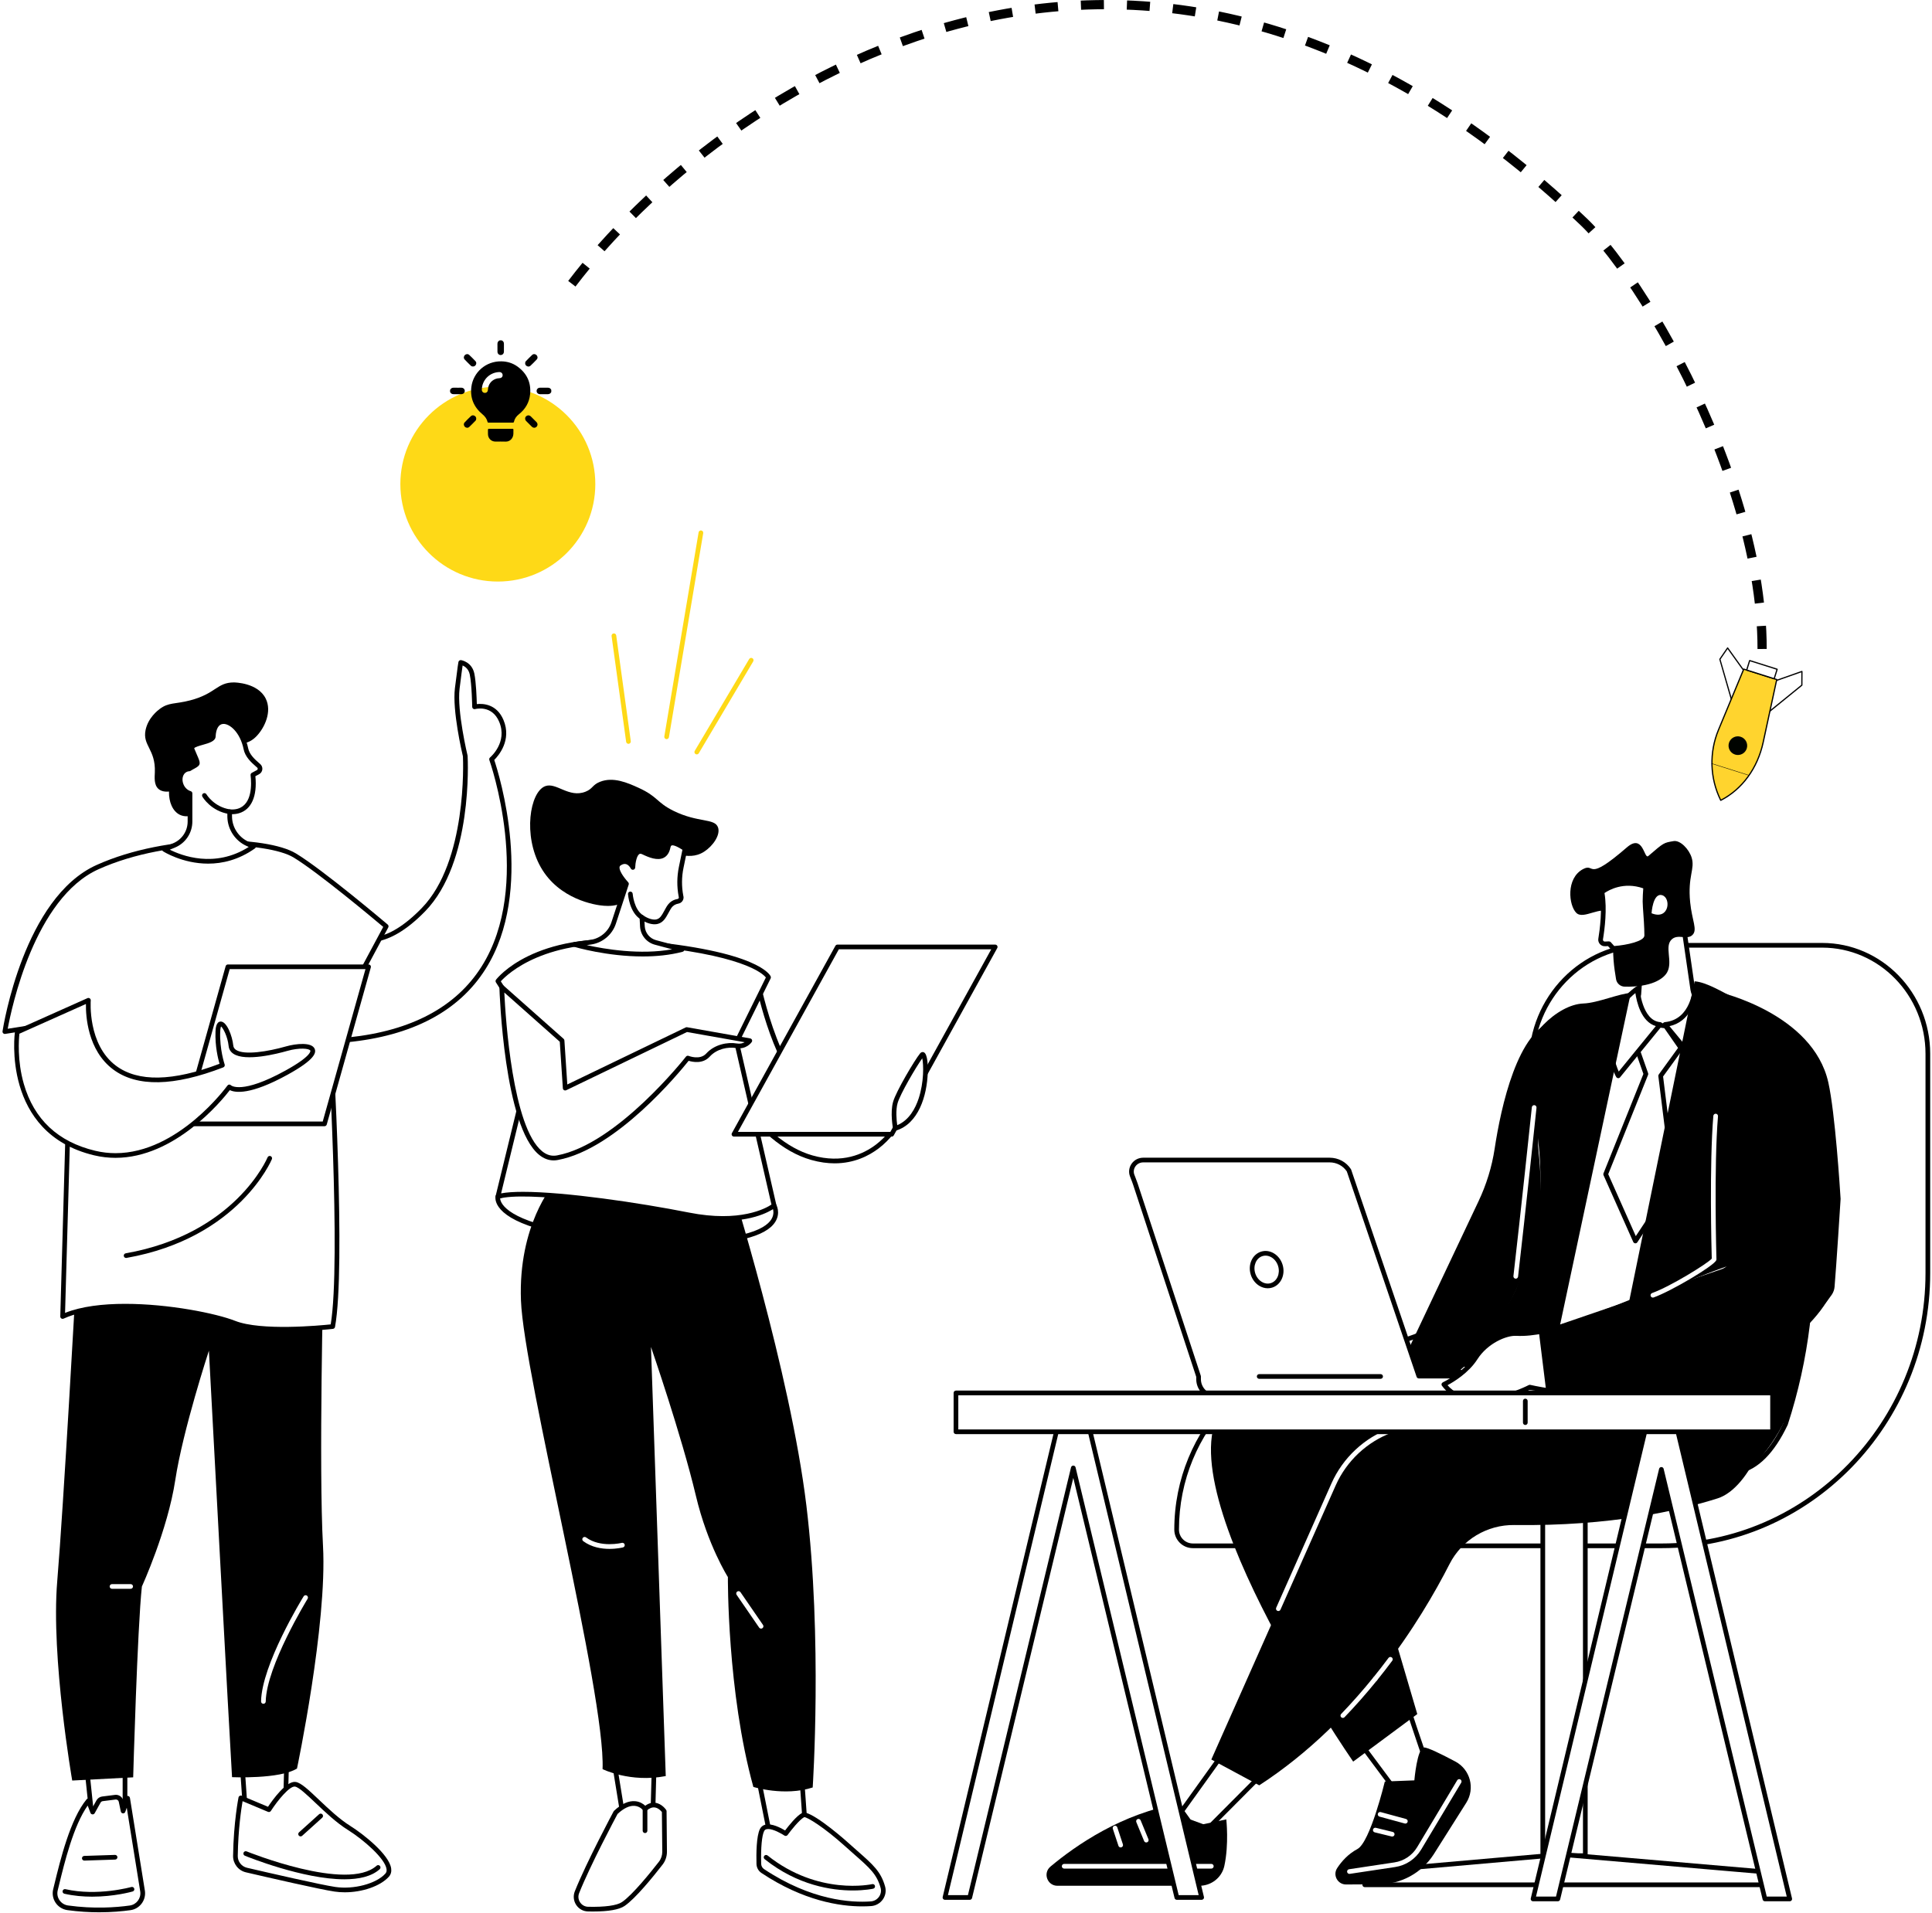 <svg width="420" height="416" viewBox="0 0 420 416" fill="none" xmlns="http://www.w3.org/2000/svg">
<path d="M332.865 231.126V253.471C332.865 275.323 315.611 293.037 294.328 293.037C273.045 293.037 255.791 310.751 255.791 332.603C255.791 334.55 257.368 336.129 259.313 336.129H361.324C393.232 336.129 419.098 309.574 419.098 276.816V229.143C419.098 216.114 408.811 205.553 396.12 205.553H357.779C344.02 205.548 332.865 217 332.865 231.126Z" fill="white"/>
<path d="M361.324 336.634H259.313C257.089 336.634 255.281 334.823 255.281 332.599C255.281 310.502 272.798 292.526 294.328 292.526C315.296 292.526 332.358 275.004 332.358 253.469V231.125C332.358 216.741 343.762 205.037 357.782 205.037H396.122C409.072 205.037 419.608 215.848 419.608 229.138V276.811C419.608 309.798 393.461 336.634 361.324 336.634ZM357.782 206.055C344.324 206.055 333.375 217.3 333.375 231.125V253.469C333.375 275.566 315.858 293.543 294.328 293.543C273.36 293.543 256.298 311.064 256.298 332.599C256.298 334.263 257.651 335.616 259.313 335.616H361.324C392.899 335.616 418.588 309.236 418.588 276.811V229.138C418.588 216.41 408.507 206.055 396.119 206.055H357.782Z" fill="black"/>
<path d="M344.635 295.859H335.39V403.494H344.635V295.859Z" fill="white"/>
<path d="M344.632 404.004H335.388C335.107 404.004 334.878 403.775 334.878 403.494V295.86C334.878 295.579 335.104 295.35 335.388 295.35H344.632C344.913 295.35 345.142 295.579 345.142 295.86V403.494C345.142 403.777 344.916 404.004 344.632 404.004ZM335.898 402.986H344.125V296.369H335.898V402.986Z" fill="black"/>
<path d="M296.685 406.989L337.595 403.396H341.346L383.113 406.989V409.837H296.685V406.989Z" fill="white"/>
<path d="M383.113 410.345H296.683C296.402 410.345 296.173 410.116 296.173 409.835V406.986C296.173 406.723 296.375 406.503 296.637 406.478L337.55 402.886L341.346 402.884L383.156 406.478C383.419 406.501 383.621 406.721 383.621 406.986V409.835C383.623 410.118 383.396 410.345 383.113 410.345ZM297.193 409.327H382.605V407.453L341.303 403.901L337.595 403.904L297.193 407.453V409.327Z" fill="black"/>
<path d="M312.148 388.204C311.199 387.245 305.719 370.19 305.719 370.19L294.888 377.919L306.763 393.878L312.148 388.204Z" fill="white"/>
<path d="M306.761 394.391C306.752 394.391 306.741 394.391 306.732 394.391C306.582 394.382 306.444 394.307 306.353 394.187L294.477 378.227C294.396 378.118 294.362 377.98 294.382 377.844C294.403 377.708 294.477 377.588 294.588 377.509L305.422 369.78C305.553 369.685 305.723 369.66 305.877 369.712C306.031 369.764 306.151 369.885 306.201 370.039C308.282 376.509 311.833 387.066 312.513 387.855C312.683 388.052 312.697 388.369 312.515 388.557L307.128 394.234C307.035 394.332 306.902 394.391 306.761 394.391ZM295.604 378.034L306.809 393.092L311.511 388.136C310.229 385.692 306.618 374.642 305.447 371.011L295.604 378.034Z" fill="black"/>
<path d="M292.628 409.766L299.833 409.723C304.599 409.696 309.032 407.273 311.631 403.278L318.755 392C320.722 388.884 319.623 384.755 316.366 383.025C313.392 381.446 310.278 379.907 309.549 379.975C308.066 380.115 307.468 387.127 307.468 387.127L301.05 387.375C301.05 387.375 297.879 400.558 295.089 402.058C293.056 403.151 291.638 404.753 290.683 406.217C289.684 407.749 290.799 409.778 292.628 409.766Z" fill="black"/>
<path d="M293.353 407.462C293.106 407.462 292.889 407.28 292.85 407.029C292.809 406.75 293 406.492 293.278 406.451L303.132 404.966C305.199 404.656 307.001 403.448 308.075 401.653L316.783 387.107C316.928 386.867 317.238 386.788 317.481 386.933C317.721 387.078 317.8 387.391 317.655 387.631L308.948 402.177C307.717 404.232 305.653 405.617 303.284 405.973L293.43 407.457C293.403 407.462 293.376 407.462 293.353 407.462Z" fill="white"/>
<path d="M305.514 396.524C305.469 396.524 305.426 396.517 305.381 396.506L299.892 395.01C299.62 394.935 299.461 394.656 299.534 394.384C299.606 394.112 299.887 393.954 300.159 394.026L305.648 395.522C305.92 395.597 306.079 395.876 306.006 396.148C305.943 396.374 305.739 396.524 305.514 396.524Z" fill="white"/>
<path d="M302.657 399.344C302.616 399.344 302.575 399.339 302.534 399.33L298.854 398.43C298.579 398.365 298.414 398.088 298.48 397.816C298.548 397.542 298.826 397.376 299.094 397.442L302.774 398.342C303.049 398.408 303.214 398.684 303.148 398.956C303.092 399.187 302.886 399.344 302.657 399.344Z" fill="white"/>
<path d="M275.189 384.951L262.612 397.586L255.945 395.139L267.537 378.973L275.189 384.951Z" fill="white"/>
<path d="M262.612 398.096C262.553 398.096 262.495 398.087 262.438 398.064L255.77 395.617C255.621 395.562 255.505 395.44 255.46 395.288C255.412 395.136 255.439 394.971 255.532 394.841L267.125 378.675C267.206 378.562 267.329 378.487 267.465 378.469C267.605 378.449 267.741 378.487 267.85 378.571L275.499 384.55C275.612 384.641 275.685 384.774 275.694 384.919C275.703 385.064 275.649 385.207 275.547 385.309L262.971 397.944C262.875 398.044 262.744 398.096 262.612 398.096ZM256.747 394.891L262.481 396.997L274.422 384.999L267.641 379.7L256.747 394.891Z" fill="black"/>
<path d="M266.585 395.609C266.585 395.609 267.193 400.985 266.161 405.735C265.613 408.267 263.331 410.048 260.74 410.048H229.875C227.669 410.048 226.668 407.294 228.358 405.878C233.845 401.28 243.942 394.261 256.355 392.198L259.818 397.044L266.585 395.609Z" fill="black"/>
<path d="M263.331 406.311H231.343C231.062 406.311 230.833 406.082 230.833 405.801C230.833 405.52 231.06 405.291 231.343 405.291H263.331C263.612 405.291 263.841 405.52 263.841 405.801C263.841 406.082 263.612 406.311 263.331 406.311Z" fill="white"/>
<path d="M249.191 400.629C248.991 400.629 248.801 400.511 248.719 400.314L247.026 396.207C246.92 395.947 247.042 395.65 247.303 395.543C247.561 395.437 247.86 395.559 247.967 395.82L249.66 399.926C249.767 400.187 249.644 400.484 249.383 400.59C249.322 400.618 249.257 400.629 249.191 400.629Z" fill="white"/>
<path d="M243.625 401.71C243.412 401.71 243.212 401.574 243.142 401.361L241.918 397.656C241.83 397.388 241.975 397.101 242.242 397.012C242.51 396.924 242.797 397.069 242.886 397.336L244.11 401.042C244.198 401.309 244.053 401.597 243.786 401.685C243.731 401.701 243.677 401.71 243.625 401.71Z" fill="white"/>
<path d="M341.756 296.531C341.756 296.531 284.281 289.841 267.19 304.636C250.1 319.431 294.169 383.05 294.169 383.05L308.105 372.715L294.885 327.748L348.016 312.659L341.756 296.531Z" fill="black"/>
<path d="M373.388 325.813C365.038 328.462 350.101 331.889 329.221 331.604C323.287 331.522 317.812 334.801 315.117 340.087C308.932 352.214 295.547 374.053 273.745 388.206L263.331 382.595L289.908 322.765C292.336 317.303 296.873 313.056 302.484 310.998L355.159 291.682C355.159 291.682 371.493 287.117 379.5 301.697C380.93 304.301 383.586 299.646 384.219 301.747C386.39 308.951 380.558 323.538 373.388 325.813Z" fill="black"/>
<path d="M277.897 350.31C277.829 350.31 277.758 350.297 277.69 350.267C277.434 350.154 277.319 349.852 277.432 349.596L289.444 322.561C291.912 317.004 296.601 312.616 302.31 310.524L327.537 301.273C327.802 301.178 328.094 301.311 328.189 301.577C328.287 301.839 328.151 302.132 327.888 302.229L302.661 311.481C297.211 313.479 292.732 317.67 290.375 322.976L278.363 350.011C278.28 350.197 278.094 350.31 277.897 350.31Z" fill="white"/>
<path d="M291.921 373.552C291.794 373.552 291.667 373.504 291.567 373.409C291.366 373.214 291.359 372.892 291.554 372.691C293.952 370.198 296.311 367.519 298.566 364.731C298.743 364.513 299.062 364.479 299.282 364.656C299.5 364.833 299.534 365.153 299.357 365.372C297.084 368.183 294.704 370.884 292.286 373.398C292.188 373.5 292.055 373.552 291.921 373.552Z" fill="white"/>
<path d="M298.963 365.558C298.849 365.558 298.736 365.522 298.643 365.445C298.425 365.268 298.391 364.949 298.568 364.729C299.674 363.362 300.778 361.939 301.852 360.498C302.02 360.273 302.339 360.226 302.564 360.393C302.788 360.561 302.836 360.881 302.668 361.105C301.587 362.558 300.474 363.992 299.359 365.368C299.259 365.495 299.112 365.558 298.963 365.558Z" fill="white"/>
<path d="M377.01 220.936C370.423 219.388 367.677 219.368 343.739 220.234C337.888 220.444 330.93 227.787 330.241 233.603C332.102 239.18 340.682 266.712 325.701 288.227C323.575 291.28 320.686 294.627 316.717 297.836C318.948 299.638 322.411 301.986 327.061 303.366C334.785 305.66 338.667 303.18 344.891 303.366C361.353 303.858 367.391 322.193 378.025 319.89C380.865 319.276 384.627 317.06 388.156 309.633C390.154 303.473 391.936 296.238 392.926 288.064C395.612 265.903 391.217 247.45 387.292 235.872C386.127 232.214 384.774 222.761 377.01 220.936Z" fill="white"/>
<path d="M376.162 320.601C371.761 320.601 368.121 317.349 363.985 313.659C358.978 309.19 353.306 304.125 344.877 303.873C342.679 303.808 340.736 304.089 338.858 304.358C335.469 304.846 331.963 305.351 326.918 303.853C323.177 302.742 319.639 300.85 316.398 298.23C316.278 298.133 316.21 297.988 316.21 297.833C316.21 297.679 316.28 297.534 316.398 297.437C319.843 294.651 322.832 291.454 325.284 287.932C339.041 268.178 332.997 243.468 329.76 233.761C329.735 233.691 329.729 233.614 329.738 233.541C330.429 227.705 337.335 219.954 343.723 219.723C368.069 218.842 370.566 218.896 377.127 220.437C384.11 222.078 386.089 229.487 387.274 233.913C387.46 234.611 387.623 235.216 387.782 235.712C393.649 253.021 395.553 270.655 393.436 288.12C392.55 295.431 390.939 302.722 388.645 309.784C388.638 309.804 388.629 309.825 388.62 309.845C385.717 315.96 382.188 319.504 378.138 320.381C377.458 320.531 376.803 320.601 376.162 320.601ZM344.22 302.844C344.446 302.844 344.675 302.847 344.909 302.853C353.709 303.116 359.529 308.313 364.665 312.896C369.193 316.939 373.102 320.434 377.921 319.387C381.642 318.582 384.926 315.235 387.686 309.437C389.953 302.445 391.548 295.232 392.425 287.995C394.524 270.685 392.636 253.2 386.814 236.027C386.646 235.499 386.481 234.885 386.29 234.173C385.166 229.967 383.285 222.928 376.896 221.425C370.455 219.911 367.98 219.859 343.762 220.736C338.409 220.931 331.53 227.728 330.764 233.546C334.06 243.472 340.093 268.452 326.123 288.51C323.734 291.941 320.844 295.071 317.533 297.822C320.534 300.156 323.788 301.854 327.213 302.872C332.045 304.306 335.286 303.839 338.719 303.345C340.439 303.1 342.219 302.844 344.22 302.844ZM388.158 309.63H388.162H388.158Z" fill="black"/>
<path d="M324.926 249.763C326.286 240.793 329.921 223.789 338.087 221.849C334.162 233.912 334.075 246.751 334.601 260.642C335.209 276.715 319.605 297.52 319.122 297.205C312.21 297.237 307.278 296.396 305.914 293.987L321.413 261.215C323.131 257.587 324.326 253.732 324.926 249.763Z" fill="black"/>
<path d="M248.543 252.242H289.045C290.752 252.242 292.338 253.092 293.249 254.495L308.445 299.224H344.295V299.895C344.295 302.007 342.581 303.72 340.469 303.72H264.385C262.273 303.72 260.559 302.007 260.559 299.895V299.306L246.825 257.482C246.617 256.845 246.358 256.226 246.12 255.601C245.522 254.026 246.705 252.242 248.543 252.242Z" fill="white"/>
<path d="M340.469 304.228H264.385C261.996 304.228 260.052 302.283 260.052 299.895V299.392L246.342 257.641C246.197 257.199 246.023 256.75 245.853 256.317L245.647 255.782C245.304 254.885 245.431 253.867 245.989 253.06C246.569 252.217 247.5 251.734 248.543 251.734H289.045C290.935 251.734 292.665 252.664 293.675 254.218C293.698 254.255 293.716 254.291 293.73 254.332L308.808 298.716H344.292C344.573 298.716 344.802 298.945 344.802 299.226V299.897C344.805 302.283 342.86 304.228 340.469 304.228ZM261.031 299.11C261.056 299.169 261.069 299.235 261.069 299.303V299.892C261.069 301.721 262.556 303.208 264.385 303.208H340.469C342.298 303.208 343.785 301.721 343.785 299.892V299.731H308.443C308.225 299.731 308.031 299.593 307.96 299.387L292.787 254.719C291.96 253.484 290.566 252.75 289.043 252.75H248.541C247.838 252.75 247.21 253.072 246.823 253.636C246.458 254.166 246.372 254.832 246.594 255.417L246.798 255.943C246.972 256.389 247.151 256.85 247.308 257.321L261.031 299.11Z" fill="black"/>
<path d="M275.594 280.125C274.948 280.125 274.303 279.934 273.709 279.56C272.848 279.016 272.199 278.148 271.889 277.115C271.238 274.955 272.265 272.727 274.178 272.152C275.118 271.868 276.122 272.018 277.009 272.578C277.87 273.122 278.518 273.99 278.828 275.023C279.479 277.183 278.452 279.411 276.539 279.986C276.229 280.079 275.912 280.125 275.594 280.125ZM275.118 273.029C274.901 273.029 274.683 273.06 274.473 273.124C273.097 273.539 272.374 275.198 272.863 276.82C273.104 277.618 273.598 278.287 274.253 278.699C274.883 279.096 275.592 279.209 276.245 279.01C277.621 278.595 278.343 276.936 277.854 275.313C277.614 274.515 277.12 273.847 276.465 273.434C276.039 273.167 275.576 273.029 275.118 273.029Z" fill="black"/>
<path d="M300.135 299.813H273.738C273.457 299.813 273.228 299.584 273.228 299.303C273.228 299.022 273.455 298.793 273.738 298.793H300.135C300.416 298.793 300.644 299.022 300.644 299.303C300.644 299.584 300.416 299.813 300.135 299.813Z" fill="black"/>
<path d="M357.079 204.827L356.261 216.213C356.08 217.693 355.012 218.915 353.569 219.291L349.568 220.333L352.163 222.31C357.918 226.69 365.886 227.588 371.647 223.216L375.754 220.1L370.786 218.989C369.358 218.67 368.261 216.637 368.001 215.198L365.807 200.131L357.079 204.827Z" fill="white"/>
<path d="M362.901 226.611C359.148 226.611 355.257 225.304 351.857 222.713L349.262 220.737C349.108 220.619 349.033 220.424 349.072 220.231C349.111 220.041 349.253 219.889 349.444 219.839L353.444 218.797C354.693 218.47 355.601 217.433 355.758 216.15L356.574 204.788C356.585 204.614 356.687 204.46 356.841 204.376L365.569 199.682C365.714 199.603 365.891 199.601 366.038 199.676C366.188 199.75 366.29 199.893 366.312 200.056L368.506 215.123C368.758 216.51 369.802 218.248 370.899 218.493L375.867 219.604C376.06 219.647 376.212 219.799 376.255 219.991C376.296 220.184 376.223 220.386 376.064 220.506L371.958 223.622C369.322 225.621 366.163 226.611 362.901 226.611ZM350.711 220.562L352.474 221.904C358.464 226.464 366.047 226.829 371.341 222.811L374.573 220.358L370.675 219.488C368.937 219.101 367.772 216.8 367.5 215.289L365.408 200.924L357.566 205.142L356.769 216.249C356.56 217.974 355.354 219.352 353.698 219.783L350.711 220.562Z" fill="black"/>
<path d="M344.142 188.979C346.88 187.53 344.675 192.04 353.679 184.249C357.265 181.146 357.394 186.939 358.325 186.137C361.768 183.172 361.648 183.27 363.821 182.893C365.26 182.644 367.185 184.627 367.756 186.506C368.51 188.985 366.863 190.47 367.425 196.179C367.819 200.19 369.082 202.16 367.926 203.3C366.759 204.451 364.855 203.044 363.484 204.204C361.709 205.709 363.735 209.052 362.423 211.422C361.596 212.916 358.883 214.677 353.174 214.539C352.249 214.516 351.465 213.836 351.315 212.918C351.123 211.744 350.885 210.26 350.778 208.823C350.268 201.976 351.742 199.701 350.289 198.531C348.066 196.739 344.285 200.077 342.681 198.504C341.017 196.87 340.394 190.962 344.142 188.979Z" fill="black"/>
<path d="M357.761 192.818L357.648 194.688C357.593 195.57 357.603 196.451 357.671 197.333C357.797 198.985 357.997 201.827 357.988 203.425C357.974 205.775 350.711 206.233 350.711 206.233L349.788 205.209L348.936 205.245C348.771 205.252 348.603 205.224 348.455 205.147C348.088 204.957 347.907 204.563 347.97 204.184C348.315 202.108 348.916 197.528 348.249 193.965C348.249 193.965 352.288 190.686 357.761 192.818Z" fill="white"/>
<path d="M350.708 206.743C350.563 206.743 350.427 206.682 350.33 206.575L349.568 205.728L348.954 205.752C348.693 205.764 348.433 205.712 348.218 205.598C347.667 205.311 347.365 204.71 347.465 204.1C347.769 202.26 348.408 197.598 347.746 194.058C347.712 193.874 347.78 193.686 347.925 193.569C348.1 193.428 352.256 190.128 357.942 192.342C358.149 192.422 358.278 192.626 358.267 192.848L358.153 194.718C358.101 195.574 358.108 196.442 358.176 197.292C358.298 198.885 358.505 201.8 358.493 203.427C358.477 206.115 352.032 206.659 350.74 206.741C350.731 206.743 350.72 206.743 350.708 206.743ZM349.788 204.701C349.933 204.701 350.069 204.762 350.167 204.869L350.921 205.709C353.65 205.503 357.469 204.662 357.476 203.423C357.485 201.832 357.283 198.949 357.161 197.371C357.09 196.474 357.084 195.561 357.138 194.656L357.229 193.163C352.943 191.66 349.691 193.573 348.804 194.187C349.382 197.698 348.85 201.984 348.471 204.266C348.442 204.438 348.53 204.612 348.691 204.694C348.748 204.724 348.823 204.735 348.913 204.733L349.765 204.696C349.774 204.701 349.781 204.701 349.788 204.701Z" fill="black"/>
<path d="M359.035 198.581C359.035 198.581 359.302 194.084 361.319 194.651C363.336 195.218 362.917 200.163 359.035 198.581Z" fill="white"/>
<path d="M357.806 233.529L349.061 255.325L355.52 269.843L363.901 257.172L361.013 233.939L365.417 227.868L362.097 223.095L359.341 222.734L355.524 227.022L357.806 233.529Z" fill="white"/>
<path d="M355.52 270.353C355.506 270.353 355.492 270.353 355.477 270.351C355.291 270.335 355.13 270.219 355.053 270.052L348.591 255.533C348.535 255.409 348.532 255.264 348.585 255.137L357.26 233.518L355.041 227.19C354.98 227.016 355.019 226.821 355.141 226.683L358.958 222.395C359.071 222.27 359.237 222.206 359.404 222.229L362.16 222.592C362.303 222.61 362.43 222.689 362.511 222.805L365.832 227.576C365.956 227.752 365.954 227.99 365.827 228.165L361.541 234.075L364.402 257.109C364.417 257.229 364.388 257.351 364.32 257.453L355.941 270.127C355.851 270.267 355.69 270.353 355.52 270.353ZM349.614 255.316L355.608 268.789L363.37 257.047L360.508 234.001C360.492 233.874 360.526 233.745 360.601 233.64L364.791 227.861L361.807 223.571L359.54 223.274L356.102 227.136L358.287 233.362C358.328 233.477 358.325 233.604 358.278 233.72L349.614 255.316Z" fill="black"/>
<path d="M370.693 233.336C373.331 228.665 375.491 222.636 372.57 218.833L368.572 214.516C368.572 214.516 368.252 222.158 361.968 222.763L370.693 233.336Z" fill="white"/>
<path d="M370.693 233.845C370.541 233.845 370.399 233.777 370.301 233.659L361.576 223.086C361.455 222.941 361.426 222.742 361.499 222.567C361.571 222.393 361.732 222.273 361.92 222.255C367.683 221.699 368.051 214.785 368.064 214.492C368.073 214.288 368.205 214.107 368.397 214.037C368.592 213.966 368.808 214.019 368.946 214.168L372.944 218.486C376.151 222.658 373.728 228.997 371.137 233.584C371.056 233.729 370.906 233.827 370.739 233.84C370.723 233.842 370.707 233.845 370.693 233.845ZM362.929 223.129L370.607 232.435C372.567 228.795 374.977 222.805 372.164 219.143L368.941 215.664C368.583 217.772 367.31 222.182 362.929 223.129Z" fill="black"/>
<path d="M360.898 222.769C356.424 222.422 355.919 214.988 355.919 214.988C355.919 214.988 351.322 218.091 350.411 222.671C349.072 229.402 351.794 233.933 351.794 233.933L360.898 222.769Z" fill="white"/>
<path d="M351.796 234.441C351.785 234.441 351.771 234.441 351.76 234.438C351.594 234.427 351.445 234.334 351.359 234.194C351.243 234.001 348.551 229.416 349.913 222.572C350.853 217.84 355.44 214.698 355.635 214.567C355.785 214.465 355.98 214.451 356.143 214.531C356.306 214.61 356.415 214.771 356.428 214.952C356.433 215.022 356.957 221.951 360.939 222.259C361.127 222.273 361.292 222.393 361.367 222.565C361.442 222.739 361.412 222.941 361.294 223.086L352.19 234.25C352.093 234.373 351.948 234.441 351.796 234.441ZM355.515 215.936C354.235 216.981 351.56 219.503 350.91 222.771C349.913 227.775 351.236 231.537 351.896 233.002L359.959 223.113C356.775 222.186 355.796 217.858 355.515 215.936Z" fill="black"/>
<path d="M354.514 215.922C352.08 216.003 347.334 218.089 344.247 218.2C338.395 218.41 331.437 225.753 330.748 231.569C332.609 237.146 341.19 264.678 326.209 286.191C324.083 289.243 321.194 292.591 317.225 295.8C319.455 297.602 322.918 299.95 327.569 301.33C331.002 302.35 333.677 302.424 336.136 302.211L354.514 215.922Z" fill="black"/>
<path d="M387.802 233.835C386.635 230.179 384.339 220.672 377.207 217.105C374.499 215.75 371.002 213.569 368.402 213.379L350.282 301.944C356.384 307.025 371.822 321.582 378.054 320.233C380.894 319.619 385.139 315.023 388.668 307.594C390.667 301.434 392.448 294.2 393.439 286.025C396.124 263.867 391.727 245.416 387.802 233.835Z" fill="black"/>
<path d="M316.201 301.874C316.078 301.874 316.008 301.867 315.99 301.865C315.711 301.835 315.507 301.586 315.534 301.307C315.564 301.028 315.809 300.827 316.09 300.852C316.144 300.858 319.509 301.065 324.77 296.289C324.978 296.101 325.3 296.115 325.488 296.323C325.676 296.532 325.663 296.854 325.454 297.042C320.484 301.554 317.066 301.874 316.201 301.874Z" fill="black"/>
<path d="M319.591 303.635C319.358 303.635 319.224 303.617 319.199 303.612C318.92 303.569 318.732 303.309 318.775 303.03C318.818 302.753 319.079 302.565 319.353 302.606C319.396 302.613 322.352 302.962 326.993 298.928C327.204 298.744 327.526 298.765 327.711 298.978C327.895 299.191 327.872 299.51 327.662 299.696C323.544 303.272 320.613 303.635 319.591 303.635Z" fill="black"/>
<path d="M320.738 295.297C323.056 291.669 327.315 289.831 329.654 289.962C340.294 290.563 360.814 279.795 376.076 274.594C378.718 270.75 376.796 262.34 377.998 252.245L397.461 253.927C399.403 263.547 398.662 279.879 396.981 282.041C395.868 284.69 389.814 292.385 377.517 298.382C358.294 307.753 332.559 301.627 332.559 301.627C332.559 301.627 319.516 308.521 313.887 301.029C313.887 301.033 318.422 298.925 320.738 295.297Z" fill="white"/>
<path d="M321.703 305.058C318.646 305.058 315.593 304.151 313.479 301.339C313.386 301.216 313.354 301.058 313.393 300.91C313.429 300.761 313.533 300.639 313.672 300.573C313.717 300.552 318.1 298.481 320.31 295.025C322.633 291.39 326.993 289.304 329.683 289.456C336.836 289.86 348.728 284.962 360.234 280.225C365.492 278.061 370.927 275.824 375.75 274.17C377.127 272.008 377.098 268.286 377.059 263.602C377.032 260.202 377.001 256.351 377.497 252.188C377.529 251.916 377.767 251.715 378.045 251.742L397.509 253.423C397.733 253.444 397.919 253.609 397.964 253.829C399.87 263.278 399.263 279.702 397.43 282.299C396.403 284.654 390.712 292.52 377.744 298.844C359.436 307.769 335.009 302.694 332.632 302.168C331.617 302.681 326.653 305.058 321.703 305.058ZM314.68 301.201C320.187 307.485 332.201 301.244 332.324 301.178C332.432 301.121 332.559 301.103 332.68 301.133C332.936 301.194 358.462 307.107 377.297 297.923C389.141 292.149 395.36 284.597 396.516 281.844C396.534 281.803 396.557 281.764 396.584 281.728C398.091 279.788 398.864 263.946 397.04 254.4L378.451 252.793C378.023 256.707 378.052 260.356 378.077 263.59C378.118 268.556 378.15 272.477 376.497 274.881C376.436 274.972 376.346 275.04 376.241 275.074C371.409 276.722 365.925 278.979 360.622 281.164C349.009 285.943 337.006 290.884 329.627 290.469C327.519 290.349 323.415 292.056 321.169 295.569C319.269 298.542 316.004 300.496 314.68 301.201ZM320.74 295.297H320.745H320.74Z" fill="black"/>
<path d="M398.212 281.52C398.563 281.01 398.769 280.416 398.821 279.799C399.166 275.786 400.138 260.807 400.131 260.694C399.995 258.487 398.948 242.019 397.464 235.376C394.112 220.389 373.821 215.752 373.821 215.752C377.624 228.593 378.472 245.523 377.264 257.337C377.205 257.909 376.337 268.572 376.321 273.141C376.316 274.415 375.5 275.543 374.295 275.956L334.534 289.583L336.397 304.655C365.177 305.446 386.517 298.497 398.212 281.52Z" fill="black"/>
<path d="M359.323 282.152C359.114 282.152 358.917 282.022 358.844 281.814C358.749 281.549 358.887 281.259 359.153 281.163C363.139 279.74 371.205 274.738 372.121 273.684C372.066 271.722 371.588 253.101 372.465 242.635C372.488 242.354 372.742 242.148 373.014 242.171C373.292 242.193 373.501 242.44 373.478 242.719C372.56 253.663 373.136 273.621 373.141 273.82C373.143 273.904 373.125 273.988 373.086 274.063C372.447 275.339 363.3 280.762 359.49 282.122C359.436 282.143 359.379 282.152 359.323 282.152Z" fill="white"/>
<path d="M329.511 278.039C329.491 278.039 329.472 278.039 329.452 278.034C329.173 278.002 328.974 277.748 329.006 277.47C330.553 264.085 332.988 240.993 333.01 240.761C333.04 240.483 333.293 240.281 333.57 240.308C333.849 240.338 334.053 240.589 334.023 240.868C333.998 241.099 331.566 264.198 330.016 277.588C329.985 277.848 329.765 278.039 329.511 278.039Z" fill="white"/>
<path d="M338.66 412.91L361.168 319.509L383.673 412.91H389.067L364.34 309.533L357.997 309.523L333.266 412.91H338.66Z" fill="white"/>
<path d="M389.069 413.418H383.675C383.439 413.418 383.235 413.257 383.181 413.028L361.17 321.68L339.159 413.028C339.105 413.257 338.901 413.418 338.665 413.418H333.271C333.115 413.418 332.967 413.348 332.872 413.225C332.775 413.103 332.741 412.942 332.777 412.792L357.507 309.405C357.562 309.177 357.766 309.016 358.001 309.016L364.345 309.025C364.581 309.025 364.785 309.186 364.839 309.415L389.567 412.792C389.604 412.944 389.567 413.103 389.472 413.225C389.37 413.348 389.223 413.418 389.069 413.418ZM384.074 412.4H388.423L363.937 310.04L358.398 310.031L333.912 412.4H338.261L360.674 319.389C360.728 319.16 360.932 318.999 361.168 318.999C361.403 318.999 361.607 319.16 361.662 319.389L384.074 412.4Z" fill="black"/>
<path d="M210.819 412.59L233.324 319.191L255.831 412.59H261.225L236.497 309.212L230.153 309.203L205.425 412.59H210.819Z" fill="white"/>
<path d="M261.225 413.1H255.831C255.596 413.1 255.392 412.939 255.337 412.71L233.326 321.362L211.315 412.71C211.261 412.939 211.057 413.1 210.821 413.1H205.427C205.271 413.1 205.124 413.029 205.029 412.907C204.931 412.785 204.897 412.624 204.933 412.474L229.664 309.087C229.718 308.858 229.922 308.697 230.158 308.697L236.502 308.706C236.737 308.706 236.941 308.867 236.996 309.096L261.724 412.474C261.76 412.626 261.724 412.785 261.629 412.907C261.529 413.027 261.382 413.1 261.225 413.1ZM256.233 412.082H260.582L236.096 309.722L230.557 309.713L206.071 412.082H210.42L232.832 319.073C232.887 318.844 233.091 318.683 233.326 318.683C233.562 318.683 233.766 318.844 233.82 319.073L256.233 412.082Z" fill="black"/>
<path d="M385.338 302.882H207.818V311.326H385.338V302.882Z" fill="white"/>
<path d="M385.338 311.836H207.818C207.537 311.836 207.308 311.608 207.308 311.326V302.882C207.308 302.601 207.535 302.372 207.818 302.372H385.338C385.619 302.372 385.848 302.601 385.848 302.882V311.326C385.848 311.608 385.619 311.836 385.338 311.836ZM208.328 310.819H384.831V303.392H208.328V310.819Z" fill="black"/>
<path d="M331.589 309.852C331.308 309.852 331.079 309.624 331.079 309.343V304.64C331.079 304.359 331.306 304.13 331.589 304.13C331.873 304.13 332.099 304.359 332.099 304.64V309.343C332.097 309.624 331.87 309.852 331.589 309.852Z" fill="black"/>
<path d="M144.918 160.724C144.891 160.724 144.861 160.722 144.834 160.717C144.558 160.669 144.37 160.409 144.417 160.13L151.869 115.764C151.914 115.487 152.175 115.301 152.456 115.347C152.732 115.394 152.921 115.655 152.873 115.934L145.421 160.3C145.378 160.547 145.163 160.724 144.918 160.724Z" fill="#FED917"/>
<path d="M136.621 161.739C136.369 161.739 136.152 161.555 136.118 161.299L132.952 138.309C132.913 138.03 133.108 137.774 133.387 137.736C133.67 137.695 133.922 137.892 133.96 138.171L137.126 161.163C137.165 161.442 136.97 161.698 136.691 161.737C136.668 161.739 136.643 161.739 136.621 161.739Z" fill="#FED917"/>
<path d="M151.47 164.037C151.382 164.037 151.293 164.014 151.212 163.966C150.969 163.824 150.89 163.511 151.033 163.268L162.865 143.302C163.008 143.059 163.321 142.98 163.563 143.123C163.806 143.265 163.885 143.578 163.742 143.821L151.91 163.787C151.815 163.948 151.645 164.037 151.47 164.037Z" fill="#FED917"/>
<path d="M108.241 260.18C108.241 260.18 105.964 267.992 139.966 269.893C173.968 271.795 168.28 262.136 168.28 262.136L132.582 251.735L108.241 260.18Z" fill="white"/>
<path d="M148.064 270.646C145.561 270.646 142.853 270.565 139.936 270.402C117.644 269.155 110.489 265.395 108.413 262.46C107.471 261.128 107.72 260.144 107.752 260.038C107.797 259.879 107.917 259.752 108.073 259.7L132.414 251.258C132.514 251.224 132.623 251.219 132.722 251.251L168.42 261.651C168.545 261.688 168.651 261.769 168.717 261.882C168.76 261.955 169.755 263.691 168.563 265.645C166.552 268.944 159.52 270.646 148.064 270.646ZM108.719 260.554C108.733 260.831 108.837 261.327 109.309 261.959C110.968 264.185 117.159 268.11 139.995 269.389C161.068 270.567 166.389 267.229 167.686 265.132C168.391 263.99 168.089 262.961 167.921 262.565L132.596 252.273L108.719 260.554Z" fill="black"/>
<path d="M142.241 382.677L141.811 398.723L136.145 399.335L133.339 382.067L142.241 382.677Z" fill="white"/>
<path d="M136.143 399.842C135.896 399.842 135.68 399.663 135.642 399.414L132.838 382.146C132.813 381.992 132.861 381.836 132.965 381.722C133.069 381.607 133.224 381.546 133.375 381.557L142.278 382.167C142.55 382.185 142.758 382.416 142.751 382.688L142.321 398.734C142.314 398.988 142.119 399.198 141.868 399.226L136.202 399.838C136.181 399.842 136.163 399.842 136.143 399.842ZM133.944 382.618L136.569 398.777L141.315 398.265L141.72 383.153L133.944 382.618Z" fill="black"/>
<path d="M174.399 387.944L175.303 400.724L167.815 401.339L165.141 387.944H174.399Z" fill="white"/>
<path d="M167.815 401.846C167.575 401.846 167.364 401.676 167.316 401.436L164.642 388.044C164.613 387.894 164.651 387.74 164.746 387.622C164.844 387.505 164.987 387.437 165.141 387.437H174.399C174.666 387.437 174.888 387.643 174.906 387.91L175.811 400.69C175.831 400.969 175.623 401.211 175.344 401.234L167.856 401.846C167.842 401.846 167.829 401.846 167.815 401.846ZM165.762 388.454L168.225 400.794L174.761 400.26L173.927 388.454H165.762Z" fill="black"/>
<path d="M165.814 406.842C165.295 406.498 164.978 405.915 164.962 405.29C164.912 403.415 164.907 399.42 165.662 397.92C166.666 395.927 170.807 398.704 170.807 398.704C170.807 398.704 173.229 395.345 174.648 394.638C175.383 394.273 179.68 397.133 184.013 401.033C188.761 405.308 190.903 406.67 191.927 410.355C192.407 412.084 191.138 413.823 189.348 413.952C184.987 414.265 176.187 413.743 165.814 406.842Z" fill="white"/>
<path d="M187.428 414.529C182.617 414.529 174.666 413.344 165.531 407.265C164.876 406.83 164.472 406.096 164.452 405.303C164.395 403.131 164.418 399.256 165.207 397.69C165.442 397.221 165.839 396.901 166.351 396.767C167.752 396.4 169.789 397.486 170.675 398.021C171.387 397.073 173.18 394.8 174.419 394.184C175.861 393.463 182.077 398.612 184.351 400.657C185.098 401.33 185.781 401.93 186.404 402.479C189.803 405.47 191.512 406.971 192.414 410.221C192.679 411.179 192.5 412.199 191.92 413.022C191.326 413.863 190.402 414.386 189.382 414.461C188.808 414.502 188.154 414.529 187.428 414.529ZM166.992 397.708C166.856 397.708 166.73 397.722 166.612 397.753C166.381 397.815 166.224 397.941 166.118 398.15C165.621 399.134 165.379 401.799 165.472 405.278C165.483 405.74 165.716 406.166 166.095 406.42C176.355 413.244 185.046 413.752 189.312 413.446C190.026 413.394 190.676 413.026 191.091 412.437C191.494 411.864 191.621 411.157 191.435 410.495C190.615 407.537 189.085 406.193 185.735 403.245C185.11 402.694 184.423 402.091 183.673 401.414C179.063 397.264 175.514 395.136 174.834 395.118C173.755 395.693 171.865 398.109 171.219 399.002C171.061 399.224 170.752 399.279 170.523 399.127C169.882 398.698 168.137 397.708 166.992 397.708Z" fill="black"/>
<path d="M185.397 411.068C180.84 411.068 173.411 409.994 166.222 404.255C166.002 404.081 165.966 403.759 166.142 403.539C166.317 403.319 166.639 403.283 166.859 403.46C177.903 412.274 189.49 409.717 189.604 409.69C189.88 409.627 190.15 409.797 190.213 410.071C190.277 410.345 190.107 410.617 189.833 410.681C189.79 410.692 188.094 411.068 185.397 411.068Z" fill="black"/>
<path d="M144.481 402.626L144.397 393.841C144.397 393.841 142.636 391.176 140.22 393.343C140.22 393.343 137.988 390.213 133.842 394.116C133.842 394.116 128.011 404.987 125.43 411.453C124.738 413.185 125.974 415.082 127.837 415.125C130.513 415.188 133.974 415.043 135.483 414.023C137.84 412.43 141.874 407.408 143.631 405.144C144.193 404.423 144.49 403.539 144.481 402.626Z" fill="white"/>
<path d="M128.911 415.643C128.559 415.643 128.199 415.639 127.825 415.63C126.774 415.605 125.838 415.088 125.257 414.209C124.682 413.336 124.568 412.235 124.958 411.26C127.521 404.842 133.337 393.979 133.396 393.87C133.421 393.823 133.455 393.778 133.496 393.741C135.112 392.218 136.668 391.518 138.121 391.661C139.152 391.763 139.875 392.273 140.272 392.644C140.984 392.123 141.718 391.908 142.461 392.005C143.903 392.191 144.784 393.503 144.823 393.56C144.877 393.642 144.907 393.737 144.907 393.836L144.988 402.621C144.997 403.643 144.66 404.649 144.032 405.454C141.954 408.128 138.117 412.854 135.766 414.442C134.588 415.24 132.283 415.643 128.911 415.643ZM134.253 394.428C133.736 395.393 128.333 405.551 125.903 411.639C125.634 412.312 125.708 413.044 126.107 413.649C126.502 414.245 127.136 414.596 127.85 414.614C131.497 414.698 134.108 414.34 135.2 413.601C137.518 412.035 141.589 406.947 143.232 404.833C143.719 404.207 143.982 403.425 143.973 402.632L143.891 394.013C143.685 393.753 143.103 393.113 142.328 393.016C141.756 392.943 141.163 393.184 140.562 393.721C140.453 393.816 140.308 393.861 140.165 393.848C140.02 393.832 139.891 393.755 139.807 393.637C139.782 393.605 139.168 392.78 138.003 392.674C136.877 392.57 135.617 393.161 134.253 394.428Z" fill="black"/>
<path d="M140.224 398.585C139.943 398.585 139.714 398.359 139.714 398.078L139.712 393.341C139.712 393.06 139.939 392.831 140.22 392.831C140.501 392.831 140.73 393.058 140.73 393.339L140.732 398.075C140.732 398.356 140.505 398.585 140.224 398.585Z" fill="black"/>
<path d="M176.674 388.67C176.674 388.67 178.811 356.408 175.305 327.392C171.799 298.376 158.756 256.937 158.756 256.937C158.756 256.937 144.725 256.301 134.511 257.674C124.296 259.047 120.255 257.636 120.255 257.636C120.255 257.636 112.629 266.366 113.252 282.781C113.876 299.194 131.667 368.431 130.993 384.681C130.993 384.681 136.977 387.689 144.728 386.193L141.516 292.882C141.516 292.882 148.163 312.092 151.282 325.25C153.825 335.979 158.237 342.919 158.237 342.919C158.237 342.919 158.049 367.858 163.774 388.557C163.772 388.554 170.532 390.671 176.674 388.67Z" fill="black"/>
<path d="M165.453 354.13C165.293 354.13 165.132 354.053 165.034 353.911L160.134 346.781C159.976 346.549 160.035 346.232 160.266 346.073C160.497 345.915 160.814 345.974 160.973 346.205L165.873 353.335C166.031 353.566 165.972 353.883 165.741 354.042C165.653 354.103 165.553 354.13 165.453 354.13Z" fill="white"/>
<path d="M132.503 336.795C130.787 336.795 128.609 336.46 126.791 335.114C126.565 334.946 126.52 334.626 126.687 334.402C126.855 334.175 127.174 334.13 127.399 334.296C130.538 336.623 135.132 335.497 135.179 335.485C135.451 335.417 135.728 335.581 135.798 335.853C135.866 336.125 135.703 336.401 135.431 336.471C135.329 336.496 134.121 336.795 132.503 336.795Z" fill="white"/>
<path d="M155.808 230.417C155.808 230.417 163.677 248.12 176.511 251.737C189.343 255.352 198.282 244.425 198.225 233.143L193.862 231.698C193.862 231.698 189.386 243.258 179.401 240.251C169.415 237.243 164.783 213.728 164.783 213.728L155.808 230.417Z" fill="white"/>
<path d="M181.44 252.959C179.89 252.959 178.202 252.741 176.373 252.226C163.459 248.589 155.67 231.356 155.343 230.623C155.28 230.481 155.287 230.315 155.359 230.175L164.334 213.483C164.436 213.295 164.642 213.186 164.857 213.22C165.07 213.252 165.24 213.413 165.281 213.626C165.327 213.857 169.97 236.876 179.546 239.761C188.96 242.601 193.21 231.965 193.386 231.512C193.484 231.26 193.767 231.127 194.021 231.213L198.384 232.659C198.59 232.727 198.731 232.922 198.733 233.139C198.767 239.712 195.816 246.055 191.036 249.695C188.901 251.322 185.692 252.959 181.44 252.959ZM156.377 230.433C157.342 232.484 164.971 247.954 176.649 251.245C183.086 253.058 187.691 250.962 190.42 248.886C194.864 245.502 197.64 239.637 197.715 233.511L194.146 232.328C193.291 234.191 189.59 241.257 182.619 241.257C181.572 241.257 180.452 241.099 179.256 240.738C170.394 238.068 165.748 220.325 164.579 215.185L156.377 230.433Z" fill="black"/>
<path d="M108.239 213.334C108.239 213.334 116.13 203.035 138.425 204.959C165.045 207.257 167.076 212.518 167.076 212.518L160.125 226.599L168.28 262.137C168.28 262.137 162.707 266.752 149.655 264.161C136.603 261.571 114.17 258.391 108.241 260.182L116.509 226.27L108.239 213.334Z" fill="white"/>
<path d="M157.224 265.465C155.021 265.465 152.474 265.239 149.557 264.661C136.324 262.034 114.088 258.947 108.389 260.667C108.214 260.719 108.026 260.674 107.892 260.549C107.759 260.425 107.704 260.237 107.747 260.06L115.965 226.361L107.811 213.611C107.695 213.429 107.706 213.196 107.836 213.026C108.164 212.595 116.153 202.528 138.468 204.455C165.1 206.753 167.461 212.108 167.55 212.337C167.602 212.471 167.595 212.618 167.532 212.745L160.662 226.663L168.776 262.025C168.819 262.213 168.753 262.408 168.604 262.53C168.422 262.68 164.946 265.465 157.224 265.465ZM113.687 259.156C122.848 259.156 138.892 261.506 149.754 263.661C160.934 265.88 166.514 262.725 167.708 261.923L159.629 226.713C159.602 226.599 159.618 226.479 159.67 226.373L166.494 212.546C165.818 211.682 161.378 207.453 138.379 205.468C118.637 203.763 110.306 211.798 108.871 213.38L116.94 225.994C117.014 226.112 117.037 226.255 117.005 226.389L108.935 259.489C110.138 259.26 111.761 259.156 113.687 259.156Z" fill="black"/>
<path d="M193.853 246.633H159.556L182.052 205.908H216.349L193.853 246.633Z" fill="white"/>
<path d="M193.853 247.143H159.556C159.377 247.143 159.209 247.047 159.119 246.893C159.028 246.739 159.024 246.547 159.112 246.388L181.608 205.661C181.696 205.498 181.869 205.398 182.052 205.398H216.349C216.528 205.398 216.696 205.494 216.786 205.648C216.877 205.802 216.882 205.995 216.793 206.153L194.297 246.88C194.209 247.041 194.039 247.143 193.853 247.143ZM160.417 246.125H193.554L215.488 206.418H182.354L160.417 246.125Z" fill="black"/>
<path d="M194.642 245.349C194.642 245.349 193.998 241.972 194.642 239.719C195.286 237.467 199.283 230.765 200.426 229.362C201.568 227.959 202.536 242.931 194.642 245.349Z" fill="white"/>
<path d="M194.642 245.857C194.551 245.857 194.458 245.832 194.379 245.784C194.254 245.709 194.168 245.585 194.141 245.444C194.114 245.301 193.481 241.922 194.152 239.579C194.803 237.303 198.816 230.529 200.031 229.04C200.274 228.743 200.587 228.723 200.8 228.8C201.708 229.14 201.724 231.962 201.688 233.158C201.534 238.312 199.641 244.349 194.791 245.834C194.742 245.85 194.692 245.857 194.642 245.857ZM200.487 230.126C199.054 232.141 195.691 237.902 195.131 239.858C194.683 241.424 194.902 243.622 195.048 244.662C197.654 243.588 199.014 240.957 199.703 238.872C200.879 235.309 200.797 231.479 200.487 230.126Z" fill="black"/>
<path d="M122.868 236.6L149.276 223.872L162.997 226.3C162.997 226.3 162.036 227.728 160.087 227.394C158.138 227.061 155.543 227.619 153.911 229.416C152.277 231.213 149.523 230.069 149.523 230.069C149.523 230.069 134.585 249.26 121.173 251.735C110.27 253.748 109.068 214.635 109.068 214.635L122.186 226.268L122.868 236.6Z" fill="white"/>
<path d="M120.373 252.32C119.26 252.32 118.207 251.924 117.23 251.135C109.581 244.964 108.602 215.886 108.563 214.651C108.556 214.447 108.672 214.261 108.856 214.175C109.039 214.089 109.257 214.121 109.409 214.254L122.526 225.888C122.626 225.976 122.687 226.101 122.696 226.234L123.326 235.812L149.056 223.41C149.154 223.365 149.263 223.349 149.367 223.367L163.087 225.795C163.257 225.824 163.4 225.937 163.468 226.096C163.536 226.255 163.518 226.436 163.423 226.579C163.377 226.649 162.258 228.276 160.005 227.891C158.274 227.594 155.835 228.054 154.292 229.752C152.8 231.393 150.579 230.932 149.702 230.663C147.708 233.165 133.976 249.886 121.271 252.229C120.965 252.293 120.668 252.32 120.373 252.32ZM109.631 215.814C109.903 221.427 111.421 245.145 117.867 250.344C118.875 251.157 119.927 251.45 121.083 251.237C134.15 248.825 148.975 229.949 149.124 229.758C149.265 229.577 149.51 229.514 149.72 229.602C149.743 229.611 152.166 230.581 153.535 229.076C155.336 227.093 158.167 226.554 160.173 226.896C160.914 227.023 161.483 226.848 161.879 226.622L149.349 224.405L123.088 237.061C122.936 237.133 122.757 237.126 122.61 237.043C122.465 236.956 122.37 236.805 122.359 236.637L121.692 226.515L109.631 215.814Z" fill="black"/>
<path d="M135.796 196.038C134.051 197.128 132.188 197.008 131.286 196.951C129.405 196.831 121.518 195.564 117.549 188.552C113.662 181.687 115.174 172.216 118.521 170.947C120.924 170.033 123.655 173.585 127.29 172.146C128.899 171.509 128.736 170.666 130.445 169.993C133.325 168.855 136.417 170.21 138.776 171.282C143.082 173.238 142.663 174.455 146.42 176.313C151.771 178.961 155.384 177.859 156.095 179.924C156.662 181.567 154.958 183.971 153.097 185.175C149.247 187.666 145.913 184.128 142.844 186.532C140.938 188.026 140.612 190.569 137.382 194.594C137.124 194.913 136.627 195.519 135.796 196.038Z" fill="black"/>
<path d="M139.655 201.482C139.612 200.866 139.573 200.181 139.551 199.469C140.713 200.274 142.035 200.648 142.921 200.387C144.013 200.065 144.421 199.048 145.09 197.869C145.369 197.378 145.652 196.795 146.32 196.376C146.674 196.154 147.046 196.038 147.388 195.979C147.809 195.909 148.106 195.528 148.088 195.102L148.038 194.839C147.649 192.777 147.664 190.658 148.088 188.602L148.925 184.543C146.905 183.186 146.067 183.158 145.69 183.444C145.552 183.548 145.369 183.598 145.242 184.224C144.625 187.24 141.987 186.343 139.843 185.298C137.699 184.253 137.581 188.62 137.581 188.62C137.581 188.62 136.571 186.499 134.667 187.736C133.302 188.623 135.077 190.946 136.194 192.19L133.407 200.693C132.672 202.93 130.728 204.555 128.394 204.877L124.872 205.364C124.872 205.364 137.833 209.213 148.267 206.463L142.497 204.927C140.908 204.505 139.768 203.118 139.655 201.482Z" fill="white"/>
<path d="M139.735 207.973C131.986 207.973 125.116 205.97 124.727 205.852C124.495 205.784 124.346 205.564 124.364 205.326C124.382 205.088 124.563 204.893 124.801 204.862L128.323 204.375C130.449 204.082 132.253 202.575 132.922 200.535L135.619 192.311C134.205 190.683 133.552 189.376 133.679 188.422C133.74 187.957 133.987 187.574 134.39 187.311C135.07 186.871 135.739 186.738 136.378 186.919C136.7 187.01 136.974 187.171 137.203 187.356C137.359 186.443 137.704 185.301 138.463 184.841C138.789 184.644 139.333 184.483 140.068 184.841C141.217 185.401 142.855 186.094 143.823 185.618C144.283 185.391 144.585 184.902 144.743 184.122C144.872 183.497 145.07 183.254 145.351 183.062C146.105 182.495 147.286 182.828 149.208 184.122C149.38 184.238 149.464 184.444 149.423 184.648L148.587 188.707C148.174 190.708 148.159 192.739 148.539 194.747L148.589 195.01C148.594 195.035 148.596 195.057 148.598 195.082C148.628 195.767 148.143 196.37 147.474 196.483C147.146 196.54 146.849 196.648 146.593 196.809C146.094 197.12 145.861 197.541 145.611 197.986L145.534 198.122C145.441 198.285 145.353 198.443 145.269 198.6C144.723 199.597 144.208 200.54 143.066 200.875C142.255 201.115 141.171 200.93 140.102 200.388C140.12 200.735 140.14 201.088 140.165 201.446C140.263 202.867 141.253 204.071 142.629 204.436L148.399 205.972C148.621 206.031 148.777 206.233 148.777 206.464C148.777 206.695 148.621 206.897 148.399 206.956C145.577 207.699 142.595 207.973 139.735 207.973ZM127.551 205.51C131.435 206.373 139.138 207.679 146.114 206.419L142.364 205.419C140.569 204.941 139.274 203.373 139.145 201.517C139.098 200.816 139.061 200.134 139.041 199.488C139.034 199.296 139.136 199.117 139.306 199.024C139.476 198.931 139.682 198.942 139.839 199.051C140.879 199.769 142.058 200.111 142.776 199.898C143.515 199.681 143.875 199.021 144.374 198.11C144.462 197.952 144.551 197.786 144.646 197.618L144.718 197.487C144.99 197 145.33 196.395 146.049 195.944C146.42 195.712 146.84 195.556 147.3 195.477C147.456 195.45 147.572 195.314 147.576 195.15L147.535 194.933C147.13 192.793 147.148 190.629 147.587 188.499L148.354 184.777C146.441 183.544 146.01 183.834 145.994 183.848L145.922 183.9C145.87 183.936 145.808 183.977 145.736 184.324C145.511 185.416 145.017 186.157 144.267 186.529C142.916 187.193 141.072 186.463 139.617 185.754C139.227 185.564 139.052 185.67 138.987 185.709C138.413 186.055 138.116 187.628 138.087 188.635C138.08 188.87 137.912 189.07 137.683 189.117C137.455 189.165 137.219 189.052 137.119 188.839C137.117 188.832 136.741 188.075 136.092 187.896C135.743 187.798 135.365 187.887 134.939 188.163C134.785 188.263 134.705 188.383 134.683 188.553C134.597 189.203 135.302 190.436 136.568 191.851C136.691 191.987 136.729 192.175 136.673 192.349L133.885 200.853C133.096 203.257 130.966 205.036 128.459 205.383L127.551 205.51Z" fill="black"/>
<path d="M139.549 199.979C139.458 199.979 139.368 199.954 139.284 199.905C136.831 198.411 136.535 194.576 136.523 194.413C136.503 194.132 136.714 193.89 136.995 193.869C137.269 193.851 137.518 194.06 137.539 194.341C137.541 194.375 137.813 197.815 139.814 199.034C140.054 199.182 140.129 199.494 139.984 199.735C139.889 199.893 139.721 199.979 139.549 199.979Z" fill="black"/>
<path d="M18.93 385.083L20.036 395.637L27.173 396.474V383.961L18.93 385.083Z" fill="white"/>
<path d="M27.173 396.981C27.153 396.981 27.135 396.979 27.114 396.976L19.98 396.14C19.744 396.113 19.558 395.925 19.533 395.687L18.425 385.135C18.396 384.86 18.59 384.613 18.863 384.577L27.105 383.453C27.25 383.433 27.398 383.478 27.509 383.573C27.62 383.671 27.683 383.809 27.683 383.956V396.469C27.683 396.614 27.622 396.752 27.513 396.85C27.418 396.936 27.298 396.981 27.173 396.981ZM20.501 395.179L26.663 395.902V384.543L19.488 385.52L20.501 395.179Z" fill="black"/>
<path d="M28.297 414.843C25.324 415.262 20.447 415.629 14.724 414.836C12.848 414.576 11.606 412.756 12.057 410.918C13.317 405.793 15.488 396.078 19.216 391.572L20.143 394.015L21.421 391.715C21.596 391.4 21.911 391.187 22.269 391.141L25.07 390.786C25.655 390.711 26.199 391.098 26.321 391.676L26.768 393.795L27.744 391.012L31.003 411.267C31.228 413.003 30.024 414.601 28.297 414.843Z" fill="white"/>
<path d="M21.55 415.813C19.461 415.813 17.136 415.684 14.654 415.342C13.614 415.197 12.68 414.619 12.093 413.751C11.508 412.888 11.313 411.811 11.563 410.798L11.832 409.69C13.12 404.396 15.275 395.536 18.824 391.251C18.94 391.11 19.121 391.042 19.3 391.074C19.479 391.103 19.629 391.226 19.692 391.396L20.229 392.814L20.977 391.47C21.229 391.015 21.689 390.704 22.205 390.639L25.007 390.283C25.845 390.179 26.643 390.743 26.82 391.572L26.89 391.91L27.264 390.847C27.341 390.627 27.559 390.491 27.79 390.51C28.021 390.53 28.209 390.707 28.248 390.936L31.507 411.192C31.774 413.209 30.367 415.068 28.372 415.349C26.616 415.594 24.284 415.813 21.55 415.813ZM19.064 392.608C15.982 396.944 14.019 405.005 12.82 409.928L12.549 411.038C12.365 411.784 12.501 412.543 12.931 413.178C13.358 413.808 14.035 414.227 14.79 414.331C20.406 415.109 25.195 414.764 28.223 414.338C29.666 414.134 30.684 412.788 30.494 411.337L27.556 393.075L27.244 393.966C27.169 394.181 26.969 394.319 26.731 394.306C26.505 394.29 26.314 394.127 26.267 393.902L25.82 391.783C25.755 391.468 25.453 391.255 25.131 391.294L22.33 391.649C22.133 391.674 21.958 391.792 21.863 391.965L20.585 394.265C20.488 394.437 20.308 394.539 20.105 394.526C19.907 394.512 19.735 394.383 19.665 394.199L19.064 392.608Z" fill="black"/>
<path d="M20.03 412.418C18.122 412.418 16.055 412.248 13.994 411.779C13.72 411.715 13.548 411.444 13.611 411.169C13.673 410.895 13.947 410.723 14.221 410.786C21.183 412.373 28.483 410.333 28.556 410.313C28.826 410.236 29.107 410.392 29.186 410.662C29.263 410.931 29.107 411.212 28.837 411.289C28.617 411.355 24.819 412.418 20.03 412.418Z" fill="black"/>
<path d="M18.328 404.573C18.053 404.573 17.829 404.355 17.82 404.081C17.811 403.8 18.031 403.564 18.312 403.555L25 403.335C25.267 403.324 25.517 403.546 25.526 403.827C25.535 404.108 25.315 404.344 25.034 404.353L18.346 404.573C18.339 404.573 18.332 404.573 18.328 404.573Z" fill="black"/>
<path d="M52.35 379.464L53.42 394.864H62.007L62.406 379.464H52.35Z" fill="white"/>
<path d="M62.007 395.374H53.42C53.153 395.374 52.931 395.167 52.913 394.9L51.843 379.5C51.834 379.359 51.883 379.221 51.979 379.117C52.076 379.015 52.21 378.956 52.35 378.956H62.404C62.542 378.956 62.674 379.01 62.769 379.11C62.864 379.208 62.916 379.341 62.914 379.477L62.515 394.877C62.508 395.154 62.282 395.374 62.007 395.374ZM53.894 394.356H61.509L61.88 379.974H52.894L53.894 394.356Z" fill="black"/>
<path d="M51.177 403.557C51.154 405.014 52.151 406.292 53.57 406.623C58.506 407.772 69.625 410.329 72.798 410.803C76.913 411.414 81.974 410.154 84.148 407.747C86.323 405.341 79.277 399.591 75.934 397.499C70.966 394.392 66.196 388.25 64.195 387.973C62.193 387.697 58.459 393.501 58.459 393.501L52.353 390.936C52.351 390.938 51.288 396.169 51.177 403.557Z" fill="white"/>
<path d="M74.946 411.467C74.194 411.467 73.448 411.415 72.723 411.308C69.509 410.83 58.177 408.221 53.456 407.122C51.818 406.741 50.644 405.239 50.669 403.553C50.778 396.201 51.843 390.891 51.852 390.838C51.881 390.689 51.977 390.562 52.112 390.489C52.248 390.419 52.407 390.41 52.548 390.471L58.263 392.871C59.27 391.362 62.252 387.19 64.263 387.471C65.427 387.631 67.059 389.179 69.317 391.321C71.404 393.302 73.768 395.546 76.202 397.069C78.901 398.757 84.612 403.231 85.038 406.284C85.138 406.995 84.966 407.603 84.526 408.09C82.67 410.141 78.749 411.467 74.946 411.467ZM51.687 403.566C51.668 404.777 52.509 405.855 53.685 406.13C58.395 407.226 69.695 409.828 72.872 410.302C76.9 410.903 81.788 409.604 83.771 407.408C84.007 407.147 84.089 406.834 84.032 406.424C83.708 404.094 78.964 399.995 75.665 397.932C73.144 396.355 70.74 394.075 68.618 392.06C66.74 390.279 64.967 388.595 64.124 388.479C62.964 388.318 60.362 391.482 58.884 393.778C58.751 393.986 58.486 394.068 58.259 393.971L52.736 391.652C52.462 393.236 51.773 397.749 51.687 403.566Z" fill="black"/>
<path d="M74.865 408.639C65.908 408.639 53.905 403.789 53.227 403.512C52.967 403.406 52.842 403.109 52.949 402.848C53.055 402.587 53.354 402.465 53.613 402.569C53.83 402.658 75.513 411.422 81.865 405.686C82.074 405.497 82.396 405.513 82.584 405.722C82.772 405.93 82.756 406.252 82.547 406.44C80.775 408.043 78.008 408.639 74.865 408.639Z" fill="black"/>
<path d="M65.348 399.313C65.21 399.313 65.072 399.256 64.969 399.145C64.781 398.937 64.797 398.615 65.006 398.427L69.373 394.488C69.582 394.3 69.903 394.315 70.091 394.524C70.28 394.732 70.264 395.054 70.055 395.242L65.688 399.181C65.593 399.27 65.47 399.313 65.348 399.313Z" fill="black"/>
<path d="M16.494 279.071C16.494 279.071 13.834 327.213 12.442 343.832C11.05 360.451 15.699 387.165 15.699 387.165L28.952 386.469C28.952 386.469 29.861 353.988 30.845 344.967C30.845 344.967 36.443 332.74 38.102 321.835C39.761 310.929 45.413 293.702 45.413 293.702C45.413 293.702 50.002 379.679 50.444 386.433C50.444 386.433 60.838 386.895 64.564 384.552C64.564 384.552 71.166 353.201 70.218 336.144C69.271 319.088 70.311 276.709 70.311 276.709L16.494 279.071Z" fill="black"/>
<path d="M28.404 345.473H24.352C24.071 345.473 23.842 345.244 23.842 344.963C23.842 344.682 24.068 344.453 24.352 344.453H28.404C28.685 344.453 28.914 344.682 28.914 344.963C28.914 345.244 28.685 345.473 28.404 345.473Z" fill="white"/>
<path d="M57.259 370.477C57.257 370.477 57.253 370.477 57.25 370.477C56.969 370.473 56.745 370.239 56.752 369.958C56.899 361.985 65.636 347.712 66.008 347.109C66.155 346.869 66.468 346.794 66.708 346.943C66.948 347.091 67.021 347.403 66.873 347.644C66.785 347.789 57.91 362.282 57.769 369.979C57.765 370.257 57.538 370.477 57.259 370.477Z" fill="white"/>
<path d="M75.694 203.549C76.333 202.821 81.723 208.433 92.06 197.806C102.396 187.179 101.148 164.409 101.148 164.409C101.148 164.409 98.797 154.654 99.405 149.709C100.012 144.764 100.162 144.043 100.162 144.043C100.162 144.043 102.165 144.356 102.625 146.575C103.085 148.791 103.167 153.698 103.167 153.698C103.167 153.698 107.24 152.571 108.996 156.773C111.018 161.605 106.863 165.1 106.863 165.1C106.863 165.1 126.991 221.093 75.384 226.128L75.694 203.549Z" fill="white"/>
<path d="M75.381 226.634C75.254 226.634 75.132 226.587 75.037 226.501C74.93 226.403 74.871 226.265 74.871 226.12L75.184 203.542C75.186 203.42 75.232 203.304 75.311 203.214C75.671 202.806 76.195 202.992 76.859 203.227C78.908 203.955 83.706 205.661 91.692 197.45C101.538 187.329 100.692 165.615 100.638 164.482C100.441 163.654 98.299 154.503 98.895 149.648C99.498 144.739 99.652 143.971 99.659 143.941C99.715 143.676 99.974 143.5 100.237 143.543C100.334 143.558 102.596 143.939 103.119 146.473C103.491 148.275 103.62 151.717 103.657 153.1C104.967 152.957 107.985 153.045 109.461 156.576C111.29 160.951 108.362 164.332 107.446 165.245C108.486 168.362 116.38 193.598 105.542 210.724C99.736 219.899 89.605 225.252 75.429 226.634C75.413 226.634 75.397 226.634 75.381 226.634ZM76.195 204.073L75.898 225.56C89.446 224.123 99.131 218.951 104.683 210.181C115.929 192.414 106.48 165.538 106.383 165.268C106.31 165.069 106.372 164.844 106.533 164.706C106.691 164.572 110.372 161.383 108.525 156.964C106.968 153.24 103.448 154.145 103.298 154.183C103.149 154.224 102.986 154.192 102.859 154.099C102.734 154.004 102.657 153.859 102.655 153.7C102.655 153.653 102.569 148.819 102.124 146.672C101.875 145.467 101.091 144.927 100.57 144.698C100.47 145.374 100.273 146.811 99.908 149.766C99.319 154.564 101.617 164.187 101.642 164.284C101.649 164.314 101.653 164.346 101.655 164.375C101.707 165.313 102.798 187.49 92.424 198.155C83.982 206.835 78.561 204.907 76.519 204.181C76.415 204.15 76.299 204.109 76.195 204.073Z" fill="black"/>
<path d="M1.054 224.312C1.054 224.312 5.5 195.606 21.213 188.544C36.926 181.482 58.182 182.464 64.043 185.99C69.904 189.517 83.955 201.422 83.955 201.422L71.683 224.312C71.683 224.312 74.767 275.049 72.329 288.444C72.329 288.444 57.309 290.195 50.941 287.687C44.57 285.178 23.627 281.663 13.614 286.263L15.434 222.028L1.054 224.312Z" fill="white"/>
<path d="M61.736 289.554C57.733 289.554 53.495 289.239 50.753 288.161C44.495 285.695 23.806 282.141 13.825 286.726C13.664 286.798 13.478 286.785 13.333 286.687C13.185 286.59 13.099 286.425 13.104 286.248L14.906 222.626L1.133 224.816C0.97 224.841 0.809 224.788 0.693 224.673C0.578 224.557 0.526 224.394 0.551 224.235C0.734 223.052 5.222 195.176 21.005 188.082C36.518 181.109 57.967 181.743 64.306 185.558C70.135 189.066 83.71 200.55 84.284 201.037C84.467 201.193 84.517 201.454 84.404 201.665L72.199 224.428C72.415 227.995 75.211 275.46 72.829 288.537C72.789 288.757 72.61 288.924 72.388 288.952C72.034 288.99 67.096 289.554 61.736 289.554ZM27.221 283.512C36.738 283.512 47.007 285.59 51.127 287.213C56.752 289.43 69.534 288.226 71.894 287.979C74.173 274.247 71.207 224.845 71.175 224.344C71.168 224.249 71.191 224.156 71.234 224.072L83.311 201.547C81.201 199.77 69.056 189.603 63.78 186.428C58.279 183.119 37.111 181.956 21.422 189.009C7.49 195.271 2.484 219.297 1.677 223.698L15.352 221.525C15.506 221.502 15.656 221.545 15.769 221.645C15.883 221.745 15.946 221.89 15.941 222.042L14.144 285.482C17.691 284.056 22.358 283.512 27.221 283.512Z" fill="black"/>
<path d="M27.414 273.534C27.171 273.534 26.956 273.36 26.913 273.115C26.863 272.839 27.049 272.573 27.325 272.526C51.14 268.317 58.096 251.836 58.164 251.668C58.27 251.408 58.567 251.283 58.826 251.387C59.086 251.494 59.211 251.789 59.107 252.049C59.039 252.221 51.897 269.215 27.502 273.525C27.473 273.532 27.443 273.534 27.414 273.534Z" fill="black"/>
<path d="M70.545 244.377H39.969L49.547 210.223H80.123L70.545 244.377Z" fill="white"/>
<path d="M70.545 244.887H39.969C39.811 244.887 39.661 244.812 39.564 244.685C39.466 244.558 39.437 244.392 39.48 244.241L49.055 210.087C49.116 209.867 49.318 209.715 49.545 209.715H80.123C80.281 209.715 80.431 209.79 80.528 209.917C80.626 210.043 80.655 210.209 80.612 210.361L71.034 244.515C70.973 244.735 70.774 244.887 70.545 244.887ZM40.642 243.867H70.16L79.45 210.732H49.932L40.642 243.867Z" fill="black"/>
<path d="M3.748 224.426L19.223 217.509C19.223 217.509 17.043 243.728 48.35 231.621C48.35 231.621 47.197 228.251 47.36 224.317C47.523 220.38 49.878 224.19 50.207 227.388C50.535 230.586 57.887 229.287 62.305 228.027C66.722 226.767 72.519 227.592 62.305 233.226C52.09 238.86 49.851 236.347 49.851 236.347C49.851 236.347 36.806 254.6 20.574 250.722C0.61 245.952 3.748 224.426 3.748 224.426Z" fill="white"/>
<path d="M25.102 251.764C23.588 251.764 22.038 251.594 20.456 251.215C0.272 246.393 3.214 224.57 3.245 224.35C3.27 224.178 3.381 224.03 3.54 223.958L19.015 217.041C19.18 216.966 19.37 216.986 19.515 217.091C19.663 217.195 19.742 217.37 19.729 217.549C19.72 217.644 19.019 227.106 25.211 231.734C29.991 235.306 37.563 235.165 47.723 231.314C47.41 230.24 46.719 227.462 46.85 224.293C46.873 223.765 46.939 222.161 47.97 222.129C49.293 222.09 50.495 225.234 50.712 227.332C50.753 227.738 50.941 228.042 51.299 228.284C53.101 229.506 58.279 228.645 62.164 227.536C64.331 226.918 67.785 226.551 68.41 228.071C68.752 228.899 68.514 230.378 62.549 233.669C54.386 238.172 51.1 237.604 49.966 237.037C48.124 239.426 37.975 251.764 25.102 251.764ZM4.22 224.771C4.093 225.932 3.719 230.619 5.174 235.677C7.395 243.403 12.617 248.299 20.694 250.227C22.197 250.585 23.674 250.749 25.116 250.749C38.761 250.749 49.323 236.212 49.438 236.051C49.529 235.926 49.669 235.847 49.826 235.838C49.989 235.831 50.13 235.893 50.234 236.008C50.243 236.015 52.527 238.036 62.06 232.781C67.855 229.585 67.476 228.472 67.472 228.461C67.266 227.965 65.065 227.768 62.445 228.515C60.362 229.109 53.364 230.909 50.73 229.127C50.12 228.715 49.774 228.146 49.701 227.437C49.49 225.39 48.5 223.529 48.056 223.192C47.997 223.321 47.897 223.636 47.87 224.336C47.711 228.132 48.824 231.423 48.836 231.455C48.924 231.713 48.792 231.997 48.536 232.094C37.801 236.246 29.748 236.398 24.599 232.545C19.012 228.366 18.639 220.837 18.681 218.308L4.22 224.771Z" fill="black"/>
<path d="M45.053 175.461C43.716 176.685 41.102 178.179 39.058 177.15C37.535 176.384 36.685 174.396 36.737 172.121C36.033 172.177 35.108 172.13 34.449 171.545C33.433 170.648 33.623 168.995 33.662 167.912C33.846 162.903 30.936 162.135 31.647 158.736C32.207 156.064 34.306 154.473 34.698 154.176C36.679 152.673 38.02 153.158 41.352 152.286C46.956 150.817 47.136 148.401 50.828 148.39C51.041 148.39 56.065 148.444 57.772 151.916C59.159 154.74 57.538 158.171 55.863 159.975C53.694 162.31 52.137 161.156 49.959 163.114C46.138 166.552 49.023 171.826 45.053 175.461Z" fill="black"/>
<path d="M56.237 166.524L56.017 166.334C54.909 165.377 53.753 164.269 53.459 162.834C52.208 156.738 46.621 154.524 46.365 160.122C46.299 161.534 41.141 161.461 41.753 162.943C43.349 166.81 43.385 165.769 41.132 167.193C40.876 167.204 40.624 167.258 40.384 167.369C39.228 167.909 38.82 169.475 39.471 170.873C39.865 171.721 40.561 172.303 41.304 172.516V178.624C41.304 180.913 39.919 182.976 37.8 183.844L35.738 184.687C35.738 184.687 45.356 190.965 55.118 184.073L53.815 183.488C51.521 182.459 50.014 180.211 49.934 177.697L49.923 176.503C50.581 176.562 51.215 176.516 51.802 176.346C54.533 175.553 55.44 172.405 54.975 168.496L56.086 167.897C56.605 167.621 56.684 166.909 56.237 166.524Z" fill="white"/>
<path d="M45.248 187.792C39.659 187.792 35.523 185.157 35.457 185.116C35.298 185.012 35.21 184.83 35.228 184.642C35.246 184.454 35.366 184.291 35.543 184.218L37.606 183.375C39.541 182.584 40.794 180.721 40.794 178.627V172.877C40.031 172.551 39.394 171.917 39.008 171.092C38.24 169.444 38.761 167.57 40.169 166.912C40.418 166.797 40.686 166.724 40.969 166.697C41.336 166.471 41.635 166.31 41.88 166.178C42.1 166.06 42.349 165.927 42.397 165.865C42.404 165.748 42.161 165.188 41.88 164.542C41.715 164.163 41.515 163.703 41.282 163.139C41.159 162.84 41.164 162.541 41.295 162.269C41.626 161.589 42.646 161.303 43.825 160.972C44.427 160.802 45.842 160.406 45.857 160.097C46.002 156.929 47.682 156.455 48.398 156.401C50.411 156.242 53.114 158.618 53.957 162.731C54.223 164.025 55.331 165.07 56.348 165.947L56.568 166.137C56.904 166.427 57.076 166.865 57.028 167.307C56.981 167.749 56.718 168.136 56.326 168.347L55.517 168.782C55.95 173.12 54.655 176.046 51.943 176.837C51.476 176.973 50.97 177.043 50.435 177.039L50.442 177.696C50.515 179.987 51.92 182.083 54.021 183.026L55.324 183.611C55.492 183.686 55.605 183.844 55.623 184.026C55.641 184.207 55.56 184.386 55.41 184.49C51.875 186.986 48.339 187.792 45.248 187.792ZM36.912 184.758C39.394 186.011 46.657 188.878 54.073 184.162L53.608 183.953C51.154 182.852 49.513 180.404 49.429 177.714L49.418 176.508C49.416 176.365 49.477 176.227 49.581 176.13C49.685 176.032 49.826 175.985 49.971 175.996C50.587 176.05 51.158 176.005 51.664 175.858C54.871 174.924 54.696 170.441 54.474 168.556C54.449 168.347 54.556 168.145 54.739 168.048L55.85 167.45C55.988 167.375 56.015 167.246 56.022 167.193C56.027 167.141 56.029 167.01 55.909 166.906L55.689 166.715C54.544 165.727 53.296 164.54 52.965 162.933C52.192 159.161 49.869 157.299 48.48 157.412C47.537 157.487 46.952 158.482 46.877 160.141C46.83 161.183 45.443 161.573 44.103 161.949C43.478 162.124 42.311 162.452 42.215 162.713C42.458 163.304 42.655 163.76 42.818 164.134C43.587 165.904 43.768 166.323 42.365 167.073C42.111 167.209 41.794 167.379 41.408 167.622C41.334 167.669 41.248 167.697 41.157 167.701C40.958 167.71 40.772 167.753 40.604 167.833C39.704 168.252 39.405 169.521 39.935 170.659C40.25 171.336 40.817 171.846 41.447 172.028C41.665 172.091 41.816 172.291 41.816 172.517V178.625C41.816 181.132 40.316 183.366 37.995 184.314L36.912 184.758Z" fill="black"/>
<path d="M49.923 177.014C49.898 177.014 49.871 177.012 49.846 177.007C45.86 176.395 44.067 173.349 43.992 173.22C43.852 172.975 43.935 172.665 44.18 172.524C44.423 172.384 44.733 172.468 44.874 172.71C44.89 172.737 46.512 175.464 50 175.999C50.279 176.042 50.469 176.3 50.426 176.579C50.388 176.835 50.17 177.014 49.923 177.014Z" fill="black"/>
<g filter="url(#filter0_d_172_5560)">
<path d="M108.226 106.454C119.929 106.454 129.416 96.967 129.416 85.264C129.416 73.561 119.929 64.073 108.226 64.073C96.522 64.073 87.035 73.561 87.035 85.264C87.035 96.967 96.522 106.454 108.226 106.454Z" fill="#FED917"/>
</g>
<path d="M124.317 61.694C155.592 20.522 247.377 -44.21 344.267 48.209C358.999 62.261 390.841 117.787 381.322 156.315" stroke="black" stroke-width="2" stroke-dasharray="5 5"/>
<path d="M391.723 146.008L391.707 148.987L382.304 156.624L384.871 148.423L391.723 146.008Z" fill="white"/>
<path d="M391.83 145.928C391.847 145.95 391.858 145.979 391.856 146.008L391.84 148.987C391.84 149.028 391.823 149.065 391.792 149.091L382.391 156.726C382.344 156.764 382.281 156.766 382.232 156.731C382.184 156.698 382.162 156.636 382.178 156.58L384.743 148.381C384.754 148.341 384.785 148.309 384.826 148.296L391.677 145.881C391.718 145.868 391.762 145.873 391.799 145.9C391.812 145.907 391.822 145.917 391.83 145.928ZM391.574 148.921L391.59 146.195L384.98 148.522L382.568 156.234L391.574 148.921Z" fill="black"/>
<path d="M375.567 140.897L373.884 143.348L377.245 155.02L379.81 146.82L375.567 140.897Z" fill="white"/>
<path d="M375.675 140.818L379.919 146.744C379.943 146.777 379.95 146.823 379.939 146.862L377.374 155.061C377.358 155.117 377.304 155.154 377.245 155.153C377.187 155.152 377.134 155.113 377.119 155.056L373.757 143.384C373.746 143.345 373.753 143.305 373.776 143.271L375.459 140.821C375.484 140.786 375.524 140.762 375.569 140.763C375.609 140.761 375.648 140.783 375.675 140.818ZM379.664 146.844L375.57 141.131L374.029 143.374L377.251 154.555L379.664 146.844Z" fill="black"/>
<path d="M386.246 147.761L383.295 161.428C382.097 166.978 378.78 171.61 374.074 174.023L374.062 173.998C371.781 169.374 371.482 163.769 373.589 158.695L379.076 145.49L386.246 147.761Z" fill="#FFD42E"/>
<path d="M386.353 147.682C386.376 147.712 386.384 147.751 386.376 147.791L383.425 161.458C382.201 167.119 378.817 171.744 374.134 174.142C374.103 174.159 374.067 174.161 374.032 174.15C373.996 174.139 373.968 174.115 373.954 174.082L373.942 174.056C371.57 169.244 371.396 163.625 373.464 158.645L378.95 145.441C378.977 145.376 379.049 145.344 379.114 145.364L386.286 147.632C386.314 147.642 386.337 147.66 386.353 147.682ZM374.134 173.843C378.681 171.463 381.968 166.933 383.164 161.399L386.092 147.851L379.155 145.657L373.712 158.747C371.687 163.624 371.841 169.119 374.134 173.843Z" fill="black"/>
<path d="M379.732 162.751C379.397 163.819 378.26 164.412 377.191 164.074C376.123 163.736 375.528 162.595 375.862 161.527C376.196 160.459 377.334 159.866 378.402 160.204C379.472 160.544 380.066 161.683 379.732 162.751Z" fill="#000300"/>
<path d="M379.715 145.696L385.691 147.586L386.336 145.525L380.36 143.635L379.715 145.696Z" fill="white"/>
<path d="M386.443 145.447C386.467 145.48 386.476 145.524 386.464 145.568L385.818 147.629C385.809 147.663 385.783 147.693 385.754 147.708C385.722 147.724 385.686 147.727 385.651 147.716L379.676 145.826C379.642 145.817 379.613 145.791 379.598 145.761C379.581 145.729 379.578 145.694 379.589 145.658L380.235 143.596C380.258 143.525 380.332 143.488 380.403 143.51L386.376 145.398C386.404 145.408 386.427 145.425 386.443 145.447ZM385.605 147.419L386.17 145.611L380.449 143.803L379.884 145.611L385.605 147.419Z" fill="black"/>
<path d="M380.262 168.569C380.27 168.58 380.274 168.594 380.268 168.609C380.261 168.631 380.237 168.645 380.211 168.637L372.079 166.067C372.056 166.059 372.042 166.036 372.05 166.009C372.057 165.987 372.081 165.973 372.107 165.981L380.241 168.554C380.25 168.557 380.257 168.562 380.262 168.569Z" fill="black"/>
<g clip-path="url(#clip0_172_5560)">
<path d="M97.845 85.222C97.998 85.567 98.257 85.724 98.641 85.713C99.191 85.699 99.741 85.712 100.291 85.709C100.724 85.707 101.041 85.401 101.035 84.996C101.03 84.601 100.717 84.307 100.292 84.306C99.756 84.303 99.22 84.32 98.685 84.3C98.286 84.284 98.01 84.432 97.845 84.793C97.845 84.936 97.845 85.079 97.845 85.222Z" fill="black"/>
<path d="M108.631 74.01C108.287 74.167 108.129 74.426 108.139 74.811C108.154 75.362 108.141 75.913 108.144 76.464C108.146 76.885 108.45 77.201 108.847 77.199C109.243 77.198 109.545 76.883 109.547 76.461C109.55 75.91 109.537 75.358 109.551 74.807C109.562 74.423 109.411 74.16 109.06 74.01C108.917 74.01 108.774 74.01 108.631 74.01Z" fill="black"/>
<path d="M119.846 84.793C119.696 84.442 119.433 84.291 119.049 84.301C118.498 84.316 117.946 84.303 117.395 84.306C116.972 84.308 116.657 84.609 116.656 85.006C116.654 85.402 116.97 85.707 117.391 85.709C117.942 85.712 118.494 85.699 119.045 85.714C119.43 85.724 119.689 85.565 119.846 85.222C119.846 85.079 119.846 84.936 119.846 84.793Z" fill="black"/>
<path d="M108.87 91.896C109.736 91.896 110.602 91.892 111.468 91.9C111.626 91.902 111.694 91.856 111.729 91.701C111.883 91.033 112.253 90.51 112.792 90.087C114.214 88.972 115.064 87.51 115.242 85.717C115.49 83.21 114.552 81.198 112.515 79.715C111.472 78.955 110.277 78.592 108.996 78.57C105.57 78.511 102.871 81.006 102.474 84.123C102.163 86.566 103.027 88.554 104.915 90.113C105.442 90.548 105.832 91.076 105.992 91.75C106.028 91.899 106.114 91.898 106.228 91.897C107.109 91.895 107.989 91.896 108.87 91.896ZM105.41 85.431C105.025 85.431 104.724 85.123 104.742 84.719C104.754 84.449 104.78 84.178 104.843 83.912C105.253 82.179 106.755 80.956 108.542 80.902C108.963 80.889 109.279 81.194 109.268 81.6C109.258 81.97 108.975 82.231 108.548 82.24C108.272 82.246 108.007 82.294 107.751 82.389C106.76 82.755 106.121 83.64 106.08 84.695C106.063 85.144 105.803 85.43 105.41 85.431Z" fill="black"/>
<path d="M108.833 93.24C108.003 93.24 107.172 93.246 106.342 93.235C106.134 93.233 106.065 93.298 106.076 93.504C106.091 93.804 106.078 94.105 106.08 94.405C106.087 95.306 106.788 96.013 107.686 96.018C108.423 96.022 109.161 95.996 109.897 96.025C110.804 96.06 111.549 95.373 111.605 94.359C111.621 94.059 111.601 93.758 111.613 93.458C111.619 93.285 111.552 93.237 111.387 93.238C110.536 93.243 109.685 93.24 108.833 93.24Z" fill="black"/>
<path d="M114.161 78.994C114.171 79.285 114.31 79.498 114.569 79.625C114.832 79.754 115.104 79.728 115.311 79.532C115.785 79.087 116.249 78.63 116.69 78.152C116.941 77.879 116.895 77.473 116.64 77.217C116.38 76.956 115.966 76.916 115.688 77.175C115.217 77.614 114.77 78.077 114.322 78.539C114.206 78.658 114.156 78.82 114.161 78.994Z" fill="black"/>
<path d="M102.827 79.694C103.118 79.684 103.333 79.546 103.46 79.288C103.593 79.017 103.56 78.742 103.358 78.528C102.922 78.066 102.473 77.613 102.008 77.179C101.73 76.919 101.317 76.954 101.055 77.212C100.792 77.471 100.75 77.884 101.009 78.164C101.446 78.635 101.911 79.081 102.372 79.53C102.491 79.646 102.653 79.698 102.827 79.694Z" fill="black"/>
<path d="M114.161 90.975C114.161 91.241 114.25 91.416 114.396 91.564C114.799 91.969 115.201 92.377 115.61 92.776C115.927 93.084 116.358 93.085 116.646 92.791C116.925 92.505 116.92 92.08 116.619 91.771C116.214 91.357 115.804 90.948 115.39 90.543C115.153 90.311 114.847 90.254 114.58 90.382C114.313 90.512 114.169 90.728 114.161 90.975Z" fill="black"/>
<path d="M103.53 91.03C103.523 90.739 103.389 90.523 103.131 90.394C102.862 90.258 102.584 90.287 102.37 90.488C101.902 90.928 101.443 91.382 101.007 91.853C100.748 92.132 100.794 92.547 101.058 92.805C101.323 93.062 101.733 93.094 102.012 92.833C102.476 92.398 102.919 91.941 103.363 91.485C103.479 91.364 103.532 91.203 103.53 91.03Z" fill="black"/>
</g>
<defs>
<filter id="filter0_d_172_5560" x="47.035" y="44.073" width="122.381" height="122.381" filterUnits="userSpaceOnUse" color-interpolation-filters="sRGB">
<feFlood flood-opacity="0" result="BackgroundImageFix"/>
<feColorMatrix in="SourceAlpha" type="matrix" values="0 0 0 0 0 0 0 0 0 0 0 0 0 0 0 0 0 0 127 0" result="hardAlpha"/>
<feOffset dy="20"/>
<feGaussianBlur stdDeviation="20"/>
<feComposite in2="hardAlpha" operator="out"/>
<feColorMatrix type="matrix" values="0 0 0 0 0.996 0 0 0 0 0.851 0 0 0 0 0.09 0 0 0 0.35 0"/>
<feBlend mode="normal" in2="BackgroundImageFix" result="effect1_dropShadow_172_5560"/>
<feBlend mode="normal" in="SourceGraphic" in2="effect1_dropShadow_172_5560" result="shape"/>
</filter>
<clipPath id="clip0_172_5560">
<rect width="22.045" height="22.045" fill="white" transform="matrix(-1 0 0 1 119.889 73.981)"/>
</clipPath>
</defs>
</svg>
